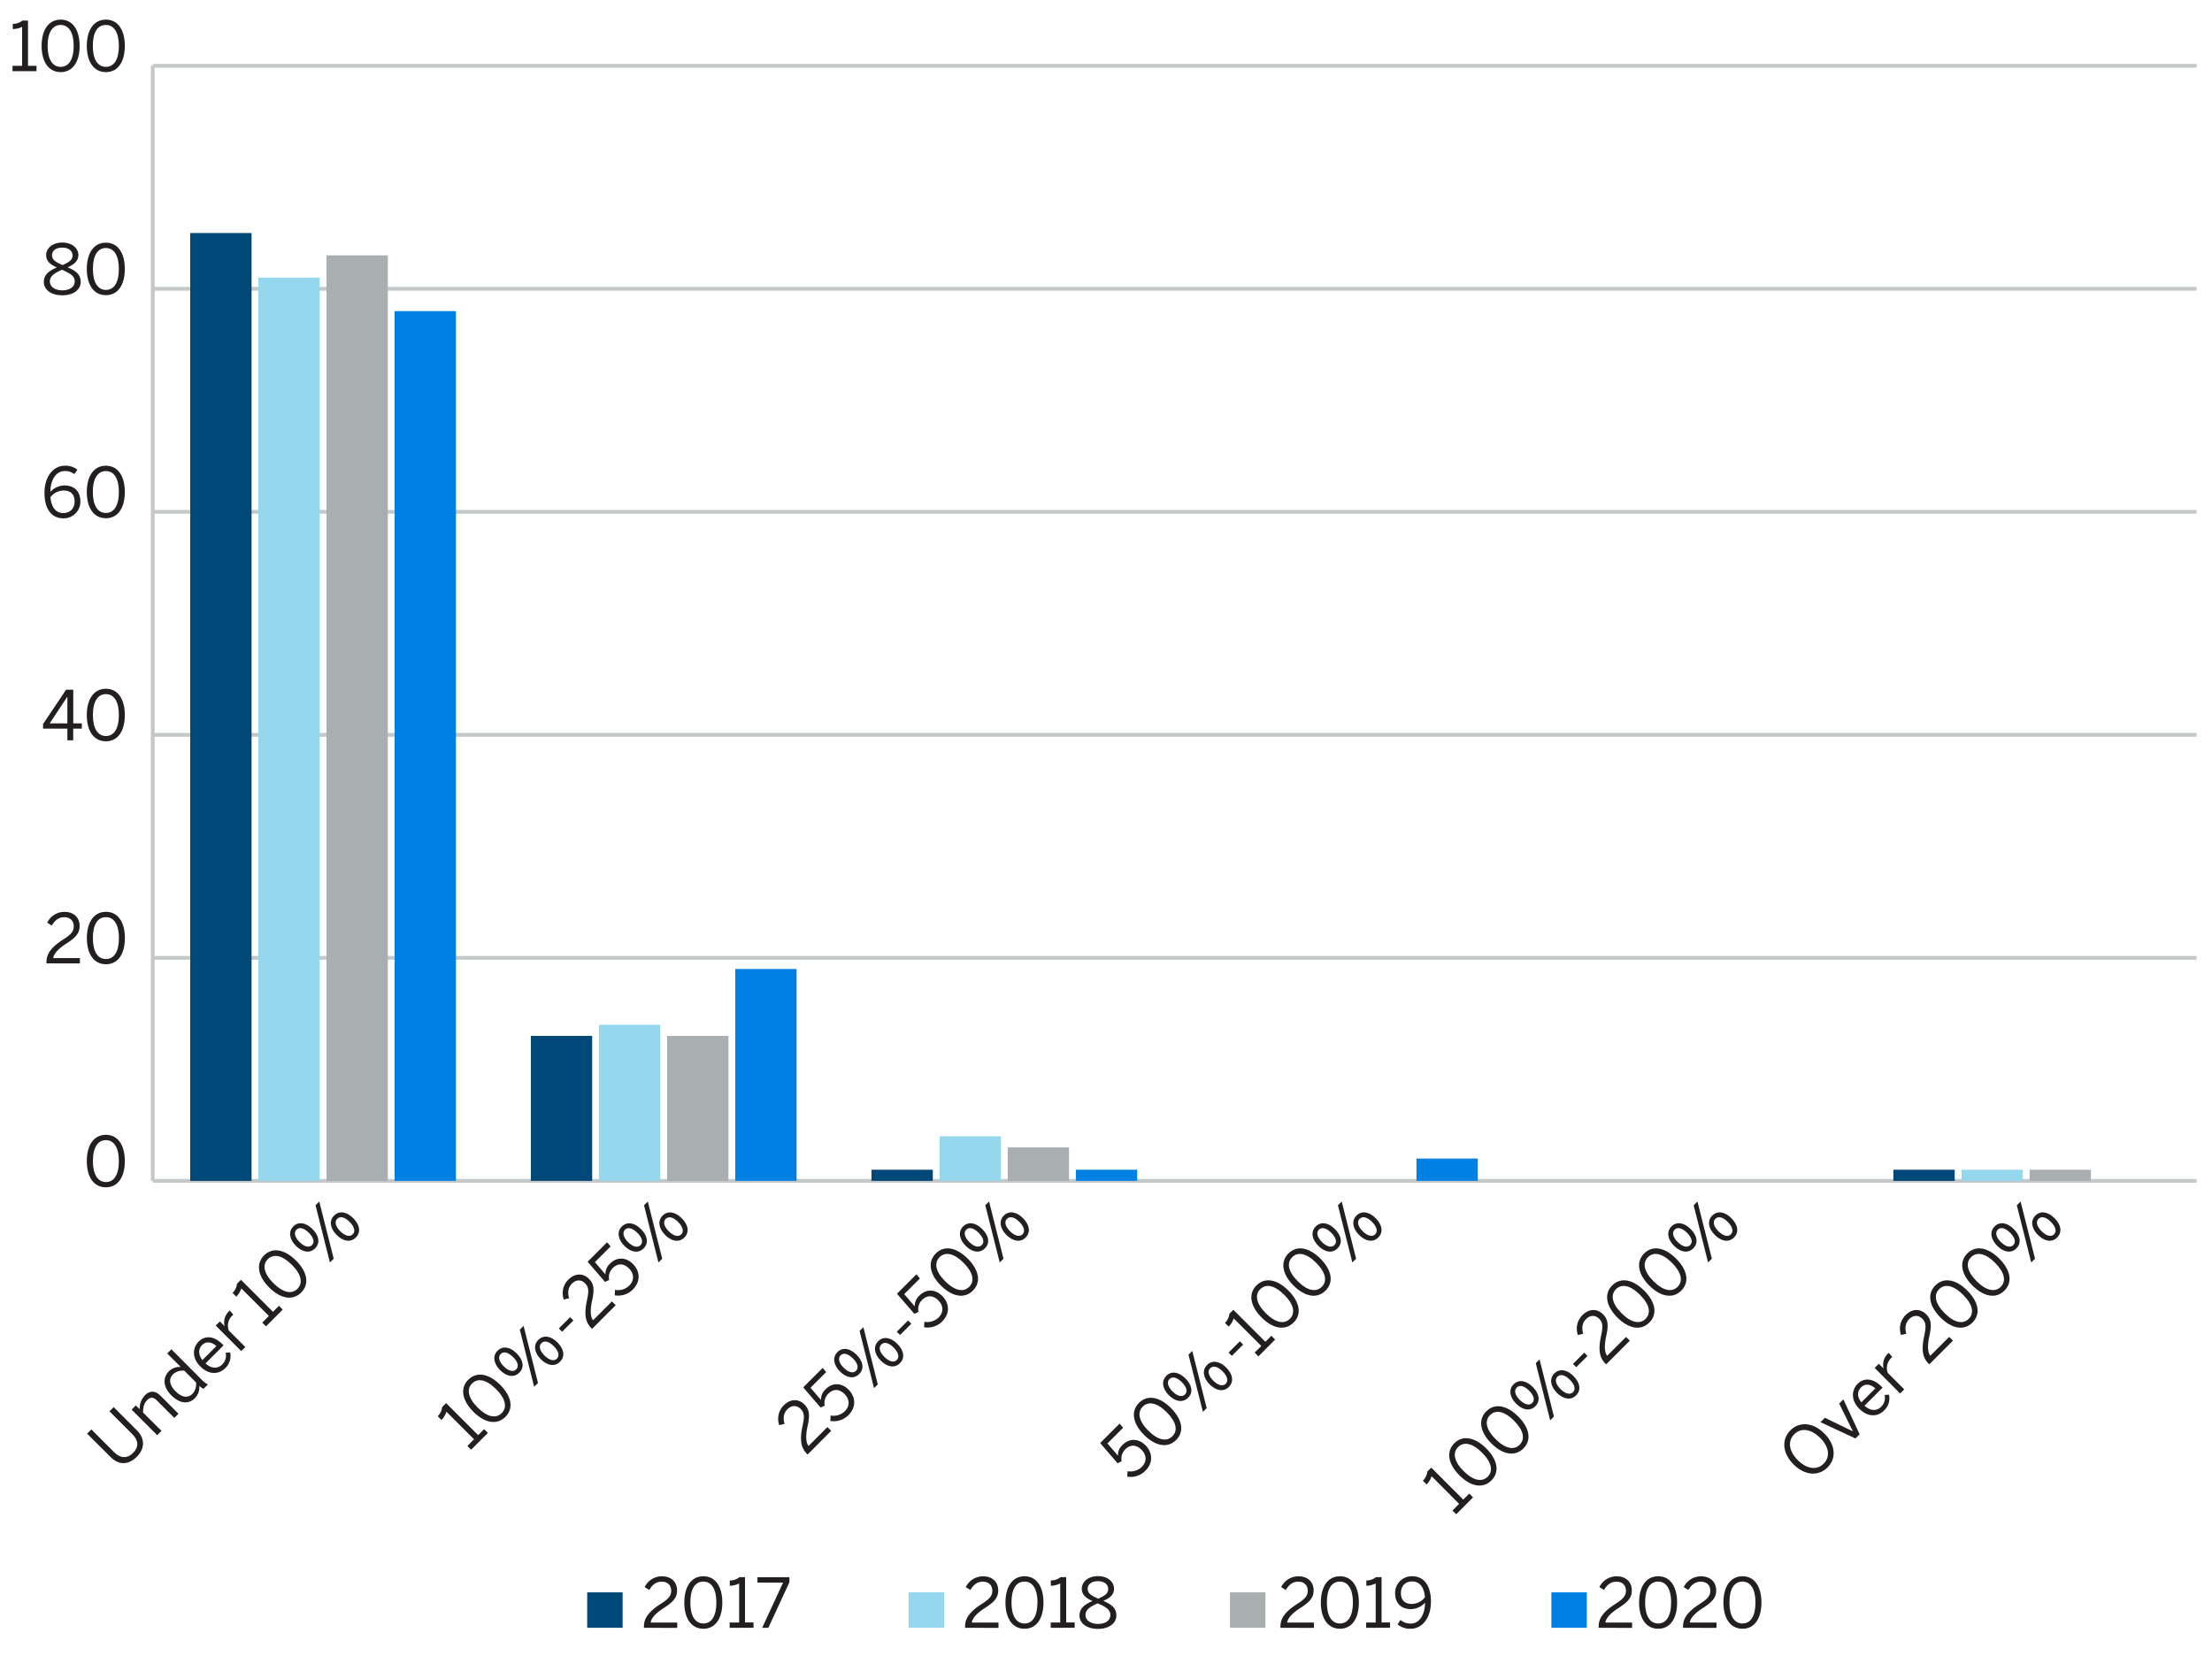 <svg id="Graph" xmlns="http://www.w3.org/2000/svg" viewBox="0 0 1000 749"><defs><style>.cls-1{fill:#231f20;}.cls-2{fill:#004877;}.cls-3{fill:#95d7ec;}.cls-4{fill:#a9aeb0;}.cls-5{fill:#0080e2;}.cls-6{fill:none;stroke:#c5c8c8;stroke-miterlimit:10;stroke-width:1.72px;}</style></defs><path class="cls-1" d="M213,655.52l-1.7-1.71,3-3-12.46-12.46a10.28,10.28,0,0,1-2.25,3.73l-1.71-1.7a6.66,6.66,0,0,0,2-4.13l1.8-1.8,14.47,14.48,2.71-2.71,1.7,1.7Z"/><path class="cls-1" d="M214,638.36c-5.05-5.05-6.17-10.62-2.3-14.49s9.4-2.71,14.45,2.34,6.23,10.56,2.34,14.45S219.05,643.41,214,638.36Zm10.25-10.25c-4.39-4.39-8.31-5.07-10.84-2.54s-1.88,6.47,2.51,10.87,8.33,5.09,10.89,2.54S228.64,632.5,224.25,628.11Z"/><path class="cls-1" d="M226.1,619.56c-3-3-3.49-6.47-1.18-8.78s5.67-1.82,8.66,1.18,3.59,6.33,1.2,8.72S229,622.47,226.1,619.56Zm5.86-5.9c-2.14-2.14-4.26-2.78-5.62-1.42s-.63,3.56,1.38,5.57,4.24,2.8,5.64,1.4S234,615.67,232,613.66Zm9.51,13.4L235,601.22l1.7-1.7,6.52,25.84Zm3.06-12.41c-3-3-3.5-6.48-1.18-8.79S249,604,252,607s3.56,6.36,1.18,8.74S247.42,617.53,244.53,614.65Zm5.84-5.93c-2.14-2.14-4.24-2.75-5.62-1.38s-.63,3.57,1.38,5.58,4.26,2.82,5.66,1.42S252.38,610.73,250.37,608.72Z"/><path class="cls-1" d="M254.13,602.17l-1.49-1.49,5.09-5.09,1.49,1.49Z"/><path class="cls-1" d="M267.66,600.88l-.35-.35c-2.34-2.34-3.48-5.57-1.95-12.57.88-4,.87-5.94-.85-7.67s-4-1.79-5.95.13c-1.66,1.66-2.07,3.91-1.29,6.62l-2.4.57a8.6,8.6,0,0,1,2.08-9c3-3,6.66-3,9.31-.35,2.12,2.12,2.6,4.52,1.46,9.6-1,4.61-.81,7.58.4,9.13l8.52-8.52,1.71,1.7Z"/><path class="cls-1" d="M277.93,585.71l.11-2.47a7.25,7.25,0,0,0,6.4-1.9c2.65-2.64,2-5.7-.08-7.78-2.47-2.47-5.21-2.32-7.28-.24a5.78,5.78,0,0,0-1.69,5.44l-1.86.9-7.87-9.14,8.79-8.79,1.58,1.88-7.09,7.09,4.77,5.55a6.2,6.2,0,0,1,2.12-4.92c3-3,7.13-3,10.34.24s3.54,7.87,0,11.41A9.26,9.26,0,0,1,277.93,585.71Z"/><path class="cls-1" d="M282.3,563.38c-3-3-3.5-6.48-1.18-8.79s5.66-1.82,8.65,1.18,3.59,6.34,1.21,8.72S285.21,566.28,282.3,563.38Zm5.86-5.91c-2.15-2.14-4.27-2.77-5.62-1.42s-.64,3.57,1.38,5.58,4.24,2.79,5.64,1.4S290.17,559.48,288.16,557.47Zm9.51,13.4L291.15,545l1.71-1.7,6.51,25.84Zm3.06-12.41c-3-3-3.5-6.47-1.18-8.79s5.66-1.81,8.65,1.18,3.57,6.36,1.18,8.74S303.61,561.34,300.73,558.46Zm5.83-5.93c-2.14-2.14-4.24-2.75-5.62-1.37s-.63,3.56,1.38,5.57,4.26,2.82,5.66,1.42S308.57,554.54,306.56,552.53Z"/><path class="cls-1" d="M50,658.84,39.38,648.26l1.92-1.92,10.32,10.32c2.6,2.6,5.66,3.17,8.53.3s2.31-5.81-.31-8.44L49.48,638.16l1.9-1.9L61.92,646.8c3.36,3.36,3.93,7.91-.07,11.91C57.7,662.86,53.3,662.19,50,658.84Z"/><path class="cls-1" d="M71.05,648.94,59.51,637.4l1.9-1.9,1.73,1.72a8.77,8.77,0,0,1,2.36-6.29c2.21-2.21,4.68-2.14,6.86,0l8.33,8.33-1.88,1.88-7.91-7.91c-1.53-1.53-2.91-1.6-4.37-.13s-1.82,3.25-1.88,5.59L73,647Z"/><path class="cls-1" d="M77.52,631c-4-4-3.93-8.13-1.11-11a6.86,6.86,0,0,1,5.29-1.88L75.6,612l1.88-1.88L90.81,623.5A10.47,10.47,0,0,0,94,626l-2,2a7.8,7.8,0,0,1-1.91-1.38,7,7,0,0,1-2,5.62C85.5,634.84,81.54,635,77.52,631Zm11.1-5.9-5.28-5.29a6.27,6.27,0,0,0-5.08,1.58c-2,2-1.88,4.72,1.16,7.76s5.77,2.93,7.63,1.07A6.4,6.4,0,0,0,88.62,625.07Z"/><path class="cls-1" d="M90.57,617.88c-4.2-4.19-3.21-8.81-.79-11.23,2.73-2.73,6.74-2.89,10.91,1.29l.39.39-8.15,8.15c2.67,2.54,5.57,2.43,7.48.53a5.52,5.52,0,0,0,1.59-5.36l2.06-.13a7.59,7.59,0,0,1-2.26,7.15C99.07,621.4,94.59,621.91,90.57,617.88Zm7.26-9.22c-2.21-1.9-4.59-2.32-6.5-.42-1.55,1.55-1.94,4.09.18,6.74Z"/><path class="cls-1" d="M109.06,610.93,97.52,599.39l1.88-1.88,2.14,2.14,0,0a7,7,0,0,1,2.08-6.84l.24-.24,1.62,1.88a7,7,0,0,0-.57.52,6.25,6.25,0,0,0-1.46,6.67l7.45,7.45Z"/><path class="cls-1" d="M120.25,599.75l-1.7-1.71,3-3-12.46-12.46a10.23,10.23,0,0,1-2.25,3.74l-1.71-1.7a6.68,6.68,0,0,0,2-4.13l1.8-1.8,14.47,14.47,2.71-2.71,1.7,1.71Z"/><path class="cls-1" d="M121.67,582.15c-5-5-6.16-10.62-2.29-14.49s9.4-2.71,14.45,2.33,6.23,10.56,2.34,14.45S126.72,587.2,121.67,582.15Zm10.26-10.25c-4.4-4.4-8.31-5.08-10.85-2.54s-1.88,6.47,2.52,10.86,8.33,5.1,10.88,2.54S136.32,576.29,131.93,571.9Z"/><path class="cls-1" d="M133.78,563.35c-3-3-3.49-6.47-1.18-8.79s5.67-1.81,8.66,1.19,3.59,6.33,1.2,8.72S136.69,566.26,133.78,563.35Zm5.86-5.9c-2.14-2.14-4.26-2.78-5.62-1.42s-.63,3.56,1.38,5.57,4.24,2.8,5.64,1.4S141.65,559.46,139.64,557.45Zm9.51,13.4L142.64,545l1.7-1.7,6.52,25.84Zm3.06-12.42c-3-3-3.5-6.47-1.18-8.78s5.66-1.82,8.66,1.18,3.56,6.36,1.18,8.74S155.1,561.32,152.21,558.43Zm5.84-5.92c-2.14-2.14-4.24-2.76-5.62-1.38s-.63,3.57,1.38,5.58,4.26,2.82,5.66,1.42S160.06,554.52,158.05,552.51Z"/><path class="cls-1" d="M365.12,657.69l-.35-.35c-2.34-2.34-3.48-5.58-1.95-12.57.88-4,.88-5.95-.85-7.67s-4-1.8-6,.13c-1.66,1.66-2.07,3.91-1.29,6.62l-2.4.57a8.63,8.63,0,0,1,2.07-9c3-3,6.67-3,9.32-.35,2.12,2.12,2.6,4.53,1.46,9.6-1,4.61-.81,7.59.4,9.14l8.52-8.53,1.71,1.71Z"/><path class="cls-1" d="M375.39,642.52l.11-2.47a7.31,7.31,0,0,0,6.4-1.9c2.65-2.65,2-5.71-.08-7.79-2.48-2.47-5.21-2.31-7.28-.24a5.81,5.81,0,0,0-1.69,5.45l-1.86.89-7.87-9.13,8.79-8.79,1.58,1.88-7.09,7.08,4.77,5.55a6.21,6.21,0,0,1,2.12-4.92c3-3,7.13-3,10.34.25s3.54,7.86,0,11.41A9.31,9.31,0,0,1,375.39,642.52Z"/><path class="cls-1" d="M379.76,620.18c-3-3-3.5-6.47-1.18-8.79s5.66-1.81,8.65,1.18,3.59,6.34,1.21,8.72S382.67,623.09,379.76,620.18Zm5.86-5.9c-2.15-2.14-4.27-2.78-5.62-1.42s-.64,3.56,1.38,5.57,4.24,2.8,5.63,1.4S387.63,616.29,385.62,614.28Zm9.51,13.4-6.52-25.84,1.71-1.71L396.83,626Zm3.06-12.42c-3-3-3.5-6.47-1.19-8.79s5.67-1.81,8.66,1.18,3.57,6.37,1.18,8.75S401.07,618.15,398.19,615.26Zm5.83-5.92c-2.14-2.15-4.24-2.76-5.62-1.38s-.63,3.56,1.38,5.57,4.26,2.82,5.66,1.43S406,611.35,404,609.34Z"/><path class="cls-1" d="M406.9,603.66l-1.48-1.49,5.09-5.09,1.49,1.48Z"/><path class="cls-1" d="M417.77,600.14l.11-2.47a7.31,7.31,0,0,0,6.4-1.9c2.65-2.65,2-5.71-.09-7.78-2.47-2.48-5.2-2.32-7.27-.24a5.78,5.78,0,0,0-1.69,5.44l-1.86.89L405.5,585l8.79-8.79,1.58,1.88-7.09,7.08,4.77,5.55a6.21,6.21,0,0,1,2.12-4.92c3-3,7.12-3,10.34.25s3.54,7.87,0,11.41A9.31,9.31,0,0,1,417.77,600.14Z"/><path class="cls-1" d="M425.35,581.28c-5.05-5-6.16-10.63-2.29-14.5s9.4-2.71,14.44,2.34,6.23,10.56,2.34,14.45S430.4,586.33,425.35,581.28ZM435.6,571c-4.39-4.39-8.3-5.07-10.84-2.53s-1.88,6.47,2.51,10.86,8.33,5.1,10.89,2.54S440,575.42,435.6,571Z"/><path class="cls-1" d="M436.58,563.35c-3-3-3.49-6.47-1.18-8.78s5.66-1.82,8.66,1.18,3.59,6.34,1.2,8.72S439.49,566.26,436.58,563.35Zm5.86-5.9c-2.14-2.14-4.26-2.78-5.62-1.42s-.63,3.56,1.38,5.57,4.24,2.8,5.64,1.4S444.45,559.46,442.44,557.45Zm9.51,13.4L445.44,545l1.7-1.7,6.52,25.84ZM455,558.44c-3-3-3.5-6.48-1.18-8.79s5.66-1.82,8.66,1.18,3.56,6.36,1.18,8.74S457.9,561.32,455,558.44Zm5.84-5.93c-2.14-2.14-4.24-2.75-5.62-1.38s-.63,3.57,1.38,5.58,4.26,2.82,5.66,1.42S462.86,554.52,460.85,552.51Z"/><path class="cls-1" d="M509.63,667.7l.11-2.47a7.29,7.29,0,0,0,6.4-1.91c2.65-2.64,2-5.7-.09-7.78-2.47-2.47-5.2-2.32-7.28-.24a5.82,5.82,0,0,0-1.68,5.44l-1.86.9-7.87-9.14,8.79-8.78,1.58,1.87-7.09,7.09,4.77,5.55a6.21,6.21,0,0,1,2.12-4.92c3-3,7.13-3,10.34.24s3.54,7.87,0,11.41A9.3,9.3,0,0,1,509.63,667.7Z"/><path class="cls-1" d="M517.21,648.83c-5.05-5.05-6.16-10.62-2.29-14.49s9.4-2.71,14.44,2.34,6.23,10.56,2.34,14.45S522.26,653.88,517.21,648.83Zm10.25-10.25c-4.39-4.39-8.3-5.07-10.84-2.54s-1.88,6.48,2.51,10.87,8.33,5.09,10.89,2.53S531.86,643,527.46,638.58Z"/><path class="cls-1" d="M528.44,630.91c-3-3-3.49-6.47-1.18-8.79s5.66-1.81,8.66,1.18,3.58,6.34,1.2,8.72S531.35,633.82,528.44,630.91Zm5.86-5.9c-2.14-2.15-4.26-2.78-5.62-1.43s-.63,3.57,1.38,5.58,4.24,2.8,5.64,1.4S536.31,627,534.3,625Zm9.51,13.4-6.51-25.84,1.7-1.71,6.52,25.84ZM546.87,626c-3-3-3.5-6.47-1.18-8.79s5.66-1.81,8.66,1.18,3.56,6.36,1.18,8.75S549.76,628.88,546.87,626Zm5.84-5.92c-2.15-2.15-4.24-2.76-5.62-1.38s-.63,3.56,1.38,5.57,4.26,2.82,5.66,1.42S554.72,622.08,552.71,620.07Z"/><path class="cls-1" d="M556.9,613.08l-1.49-1.49,5.1-5.09L562,608Z"/><path class="cls-1" d="M568.9,613.32l-1.7-1.71,3-3-12.47-12.47a10.23,10.23,0,0,1-2.25,3.74l-1.7-1.7a6.66,6.66,0,0,0,2-4.13l1.79-1.8,14.48,14.48,2.71-2.72,1.7,1.71Z"/><path class="cls-1" d="M570.32,595.72c-5.05-5.05-6.16-10.62-2.29-14.49s9.4-2.71,14.44,2.34,6.24,10.56,2.34,14.45S575.37,600.77,570.32,595.72Zm10.25-10.25c-4.39-4.39-8.3-5.07-10.84-2.54s-1.88,6.48,2.51,10.87,8.33,5.09,10.89,2.53S585,589.86,580.57,585.47Z"/><path class="cls-1" d="M584.77,581.28c-5-5-6.17-10.63-2.3-14.5s9.4-2.71,14.45,2.34,6.23,10.56,2.34,14.45S589.82,586.33,584.77,581.28ZM595,571c-4.39-4.39-8.31-5.07-10.84-2.53s-1.88,6.47,2.51,10.86,8.33,5.09,10.89,2.54S599.41,575.42,595,571Z"/><path class="cls-1" d="M596,563.35c-3-3-3.5-6.47-1.18-8.78s5.66-1.82,8.66,1.18,3.58,6.33,1.2,8.72S598.91,566.26,596,563.35Zm5.86-5.9c-2.14-2.14-4.26-2.78-5.62-1.42s-.63,3.56,1.38,5.57,4.24,2.8,5.64,1.4S603.87,559.46,601.86,557.45Zm9.51,13.4L604.85,545l1.71-1.7,6.51,25.83Zm3.06-12.42c-3-3-3.5-6.47-1.18-8.78s5.66-1.82,8.66,1.18,3.56,6.36,1.18,8.74S617.32,561.32,614.43,558.43Zm5.84-5.92c-2.15-2.14-4.24-2.75-5.62-1.38s-.64,3.57,1.38,5.58,4.26,2.82,5.66,1.42S622.28,554.52,620.27,552.51Z"/><path class="cls-1" d="M658.34,684.7l-1.71-1.7,3-3L647.21,667.5a10.28,10.28,0,0,1-2.25,3.73l-1.71-1.7a6.67,6.67,0,0,0,2-4.13l1.79-1.8,14.47,14.48,2.71-2.71,1.71,1.7Z"/><path class="cls-1" d="M659.76,667.1c-5-5.05-6.17-10.62-2.3-14.49s9.4-2.71,14.45,2.34,6.23,10.56,2.34,14.45S664.81,672.15,659.76,667.1ZM670,656.85c-4.4-4.39-8.31-5.07-10.84-2.53s-1.88,6.47,2.51,10.86,8.33,5.09,10.89,2.54S674.4,661.25,670,656.85Z"/><path class="cls-1" d="M674.2,652.66c-5.05-5-6.16-10.63-2.29-14.5s9.4-2.71,14.45,2.34,6.23,10.56,2.34,14.45S679.25,657.71,674.2,652.66Zm10.26-10.26c-4.4-4.39-8.31-5.07-10.85-2.53s-1.88,6.47,2.52,10.86,8.33,5.1,10.88,2.54S688.85,646.8,684.46,642.4Z"/><path class="cls-1" d="M685.44,634.73c-3-3-3.5-6.47-1.18-8.78s5.66-1.82,8.65,1.18,3.59,6.34,1.21,8.72S688.34,637.64,685.44,634.73Zm5.85-5.9c-2.14-2.14-4.26-2.77-5.61-1.42S685,631,687.05,633s4.24,2.79,5.64,1.39S693.31,630.84,691.29,628.83Zm9.51,13.4-6.51-25.84,1.71-1.7,6.51,25.84Zm3.07-12.41c-3-3-3.5-6.47-1.19-8.79s5.67-1.82,8.66,1.18,3.56,6.36,1.18,8.74S706.75,632.7,703.87,629.82Zm5.83-5.93c-2.14-2.14-4.24-2.75-5.62-1.38s-.63,3.57,1.38,5.58,4.26,2.82,5.66,1.42S711.71,625.9,709.7,623.89Z"/><path class="cls-1" d="M712.58,618.21l-1.48-1.48,5.09-5.1,1.49,1.49Z"/><path class="cls-1" d="M726.11,616.92l-.35-.35c-2.34-2.34-3.47-5.57-1.94-12.57.87-4,.87-5.94-.86-7.67s-4-1.79-5.94.13c-1.66,1.66-2.08,3.92-1.29,6.63l-2.4.57a8.6,8.6,0,0,1,2.07-9c3-3,6.67-3,9.31-.35,2.12,2.12,2.61,4.53,1.47,9.6-1,4.61-.81,7.58.39,9.13l8.53-8.52,1.7,1.7Z"/><path class="cls-1" d="M731.14,595.72c-5-5.05-6.17-10.62-2.3-14.49s9.4-2.71,14.45,2.34,6.23,10.56,2.34,14.45S736.19,600.77,731.14,595.72Zm10.25-10.25c-4.39-4.39-8.31-5.07-10.84-2.54s-1.88,6.47,2.51,10.87,8.33,5.09,10.89,2.53S745.79,589.86,741.39,585.47Z"/><path class="cls-1" d="M745.58,581.27c-5-5-6.16-10.62-2.29-14.49s9.4-2.71,14.45,2.34,6.23,10.56,2.34,14.45S750.63,586.32,745.58,581.27ZM755.84,571c-4.4-4.39-8.31-5.07-10.84-2.53s-1.88,6.47,2.51,10.86,8.33,5.09,10.89,2.54S760.23,575.42,755.84,571Z"/><path class="cls-1" d="M756.82,563.35c-3-3-3.5-6.47-1.18-8.79s5.66-1.81,8.66,1.19,3.58,6.33,1.2,8.72S759.73,566.26,756.82,563.35Zm5.86-5.9c-2.14-2.14-4.26-2.78-5.62-1.42s-.63,3.56,1.38,5.57,4.24,2.8,5.64,1.4S764.69,559.46,762.68,557.45Zm9.51,13.4L765.67,545l1.71-1.7,6.51,25.83Zm3.06-12.42c-3-3-3.5-6.47-1.18-8.78s5.66-1.82,8.65,1.18,3.57,6.36,1.18,8.74S778.13,561.32,775.25,558.43Zm5.83-5.92c-2.14-2.14-4.24-2.76-5.61-1.38s-.64,3.57,1.37,5.58,4.27,2.82,5.66,1.42S783.09,554.52,781.08,552.51Z"/><path class="cls-1" d="M810.81,662.14c-5.2-5.2-5.4-11.39-1.4-15.39s10.14-3.76,15.34,1.45,5.45,11.34,1.45,15.34S816,667.34,810.81,662.14Zm12-12c-4.22-4.22-8.74-4.55-11.67-1.62s-2.63,7.48,1.59,11.7,8.75,4.59,11.72,1.61S827.05,654.34,822.83,650.12Z"/><path class="cls-1" d="M838.79,650.43,823,643.08l2-2,12.59,6.12.05,0-6.17-12.55,1.88-1.88,7.37,15.81Z"/><path class="cls-1" d="M840.55,637c-4.19-4.2-3.21-8.81-.78-11.24,2.73-2.73,6.73-2.88,10.9,1.29l.4.4-8.15,8.15c2.66,2.54,5.57,2.43,7.47.53a5.53,5.53,0,0,0,1.6-5.36l2-.13a7.59,7.59,0,0,1-2.25,7.15C849.06,640.55,844.58,641.05,840.55,637Zm7.26-9.23c-2.21-1.9-4.59-2.31-6.49-.41-1.55,1.55-2,4.09.18,6.73Z"/><path class="cls-1" d="M859,630.08,847.5,618.54l1.88-1.88,2.15,2.14,0,0a7,7,0,0,1,2.08-6.85l.24-.24,1.61,1.88a7,7,0,0,0-.56.53,6.24,6.24,0,0,0-1.47,6.67l7.45,7.45Z"/><path class="cls-1" d="M872.2,616.92l-.35-.35c-2.34-2.34-3.47-5.57-1.94-12.57.87-4,.87-5.94-.85-7.67s-4-1.79-5.95.13c-1.66,1.66-2.08,3.92-1.29,6.62l-2.4.57a8.59,8.59,0,0,1,2.07-9c3-3,6.67-3,9.31-.35,2.12,2.12,2.61,4.52,1.47,9.6-1,4.61-.81,7.58.39,9.13l8.53-8.52,1.7,1.7Z"/><path class="cls-1" d="M877.23,595.72c-5.05-5.05-6.17-10.62-2.3-14.49s9.4-2.71,14.45,2.34,6.23,10.56,2.34,14.45S882.28,600.77,877.23,595.72Zm10.25-10.25c-4.39-4.39-8.31-5.07-10.84-2.54s-1.88,6.47,2.51,10.87,8.33,5.09,10.89,2.53S891.87,589.86,887.48,585.47Z"/><path class="cls-1" d="M891.68,581.27c-5-5-6.17-10.62-2.3-14.49s9.4-2.71,14.45,2.34,6.23,10.56,2.34,14.45S896.73,586.32,891.68,581.27ZM901.93,571c-4.4-4.39-8.31-5.07-10.85-2.53s-1.87,6.47,2.52,10.86,8.33,5.09,10.89,2.54S906.32,575.42,901.93,571Z"/><path class="cls-1" d="M902.91,563.35c-3-3-3.5-6.47-1.18-8.79s5.66-1.81,8.65,1.18,3.59,6.34,1.21,8.73S905.82,566.26,902.91,563.35Zm5.86-5.9c-2.14-2.14-4.27-2.78-5.62-1.42s-.63,3.56,1.38,5.57,4.24,2.8,5.64,1.4S910.78,559.46,908.77,557.45Zm9.51,13.4L911.76,545l1.71-1.7L920,569.14Zm3.06-12.42c-3-3-3.5-6.47-1.18-8.78s5.66-1.82,8.65,1.18,3.57,6.36,1.18,8.74S924.22,561.32,921.34,558.43Zm5.83-5.92c-2.14-2.14-4.24-2.76-5.61-1.38s-.64,3.57,1.37,5.58,4.27,2.82,5.66,1.42S929.18,554.52,927.17,552.51Z"/><rect class="cls-2" x="265.46" y="720.02" width="16.02" height="16.02"/><rect class="cls-3" x="410.76" y="720.02" width="16.02" height="16.02"/><rect class="cls-4" x="556.05" y="720.02" width="16.02" height="16.02"/><rect class="cls-5" x="701.34" y="720.02" width="16.02" height="16.02"/><path class="cls-1" d="M39.24,525c0-7.14,3.15-11.87,8.62-11.87s8.57,4.73,8.57,11.87-3.06,11.87-8.57,11.87S39.24,532.17,39.24,525Zm14.5,0c0-6.22-2.29-9.46-5.88-9.46S42,518.81,42,525s2.29,9.49,5.9,9.49S53.74,531.24,53.74,525Z"/><path class="cls-1" d="M21,435.61v-.49c0-3.31,1.49-6.4,7.52-10.27,3.43-2.19,4.82-3.58,4.82-6s-1.58-4.11-4.3-4.11c-2.35,0-4.23,1.3-5.59,3.77l-2.11-1.29a8.62,8.62,0,0,1,7.83-4.89c4.23,0,6.83,2.6,6.83,6.34,0,3-1.36,5-5.75,7.82-4,2.54-5.94,4.79-6.19,6.74H36.12v2.41Z"/><path class="cls-1" d="M39.27,424.17c0-7.14,3.15-11.87,8.63-11.87s8.56,4.73,8.56,11.87S53.4,436,47.9,436,39.27,431.31,39.27,424.17Zm14.5,0c0-6.21-2.29-9.46-5.87-9.46-3.74,0-5.91,3.25-5.91,9.46s2.29,9.49,5.91,9.49S53.77,430.39,53.77,424.17Z"/><path class="cls-1" d="M30.46,334.75v-5.28h-11V327.4l10.41-15.52h3.25v15.21H37v2.38H33.09v5.28Zm-8-7.66h8v-12H30.4Z"/><path class="cls-1" d="M39.24,323.32c0-7.15,3.15-11.88,8.62-11.88s8.57,4.73,8.57,11.88-3.06,11.87-8.57,11.87S39.24,330.46,39.24,323.32Zm14.5,0c0-6.22-2.29-9.46-5.88-9.46S42,317.1,42,323.32s2.29,9.49,5.9,9.49S53.74,329.53,53.74,323.32Z"/><path class="cls-1" d="M20.11,222.86c0-7.36,3.95-12.28,9.27-12.28a8.74,8.74,0,0,1,5.6,1.8l-1.36,2A6.54,6.54,0,0,0,29.29,213c-4,0-6.46,4-6.53,9.42a8.77,8.77,0,0,1,6.37-2.9c4.67,0,7.21,2.87,7.21,7.17a7.52,7.52,0,0,1-7.89,7.67C23.72,234.33,20.11,230.65,20.11,222.86Zm13.6,3.86c0-2.84-1.42-4.91-5-4.91a7.57,7.57,0,0,0-5.9,3c.43,5,2.78,7.17,5.78,7.17S33.71,230.06,33.71,226.72Z"/><path class="cls-1" d="M39.24,222.46c0-7.14,3.15-11.88,8.62-11.88s8.57,4.74,8.57,11.88-3.06,11.87-8.57,11.87S39.24,229.6,39.24,222.46Zm14.5,0c0-6.22-2.29-9.46-5.88-9.46s-5.9,3.24-5.9,9.46,2.29,9.49,5.9,9.49S53.74,228.67,53.74,222.46Z"/><path class="cls-1" d="M19.8,127.44c0-3.15,2.28-5,5.87-6.49-3-1.39-4.82-2.84-4.82-5.66s2.66-5.62,7.32-5.62,7.27,2.81,7.27,5.62c0,2.66-1.76,4.18-4.85,5.57,3.71,1.61,5.9,3.21,5.9,6.58s-3.06,6.09-8.32,6.09S19.8,130.88,19.8,127.44Zm14-.15c0-2.41-2-3.74-5.81-5.32-3.71,1.67-5.47,3-5.47,5.32s2.32,4,5.65,4S33.8,129.73,33.8,127.29Zm-1-11.84c0-1.73-1.42-3.49-4.64-3.49s-4.66,1.66-4.66,3.4c0,2.1,1.51,3.09,4.79,4.51C31.48,118.45,32.81,117.46,32.81,115.45Z"/><path class="cls-1" d="M39.24,121.6c0-7.14,3.15-11.87,8.62-11.87s8.57,4.73,8.57,11.87-3.06,11.87-8.57,11.87S39.24,128.74,39.24,121.6Zm14.5,0c0-6.21-2.29-9.46-5.88-9.46S42,115.39,42,121.6s2.29,9.49,5.9,9.49S53.74,127.81,53.74,121.6Z"/><path class="cls-1" d="M5.67,32.18V29.77H10V12.15a10.28,10.28,0,0,1-4.23,1V10.79a6.69,6.69,0,0,0,4.35-1.48h2.54V29.77h3.83v2.41Z"/><path class="cls-1" d="M18.81,20.74c0-7.14,3.15-11.87,8.62-11.87S36,13.6,36,20.74s-3.06,11.87-8.57,11.87S18.81,27.88,18.81,20.74Zm14.5,0c0-6.21-2.29-9.46-5.88-9.46s-5.9,3.25-5.9,9.46,2.29,9.49,5.9,9.49S33.31,27,33.31,20.74Z"/><path class="cls-1" d="M39.24,20.74c0-7.14,3.15-11.87,8.63-11.87s8.56,4.73,8.56,11.87-3.06,11.87-8.56,11.87S39.24,27.88,39.24,20.74Zm14.5,0c0-6.21-2.29-9.46-5.87-9.46-3.75,0-5.91,3.25-5.91,9.46s2.29,9.49,5.91,9.49S53.74,27,53.74,20.74Z"/><line class="cls-6" x1="69.06" y1="533.96" x2="69.06" y2="29.74"/><line class="cls-6" x1="69.06" y1="533.96" x2="993" y2="533.96"/><line class="cls-6" x1="69.06" y1="433.11" x2="993" y2="433.11"/><line class="cls-6" x1="69.06" y1="332.27" x2="993" y2="332.27"/><line class="cls-6" x1="69.06" y1="231.43" x2="993" y2="231.43"/><line class="cls-6" x1="69.06" y1="130.58" x2="993" y2="130.58"/><line class="cls-6" x1="69.06" y1="29.74" x2="993" y2="29.74"/><rect class="cls-5" x="178.4" y="140.67" width="27.72" height="393.29"/><rect class="cls-5" x="332.39" y="438.15" width="27.72" height="95.81"/><rect class="cls-5" x="486.38" y="528.92" width="27.72" height="5.04"/><rect class="cls-5" x="640.36" y="523.87" width="27.72" height="10.09"/><rect class="cls-4" x="147.6" y="115.46" width="27.72" height="418.5"/><rect class="cls-4" x="301.59" y="468.41" width="27.72" height="65.55"/><rect class="cls-4" x="455.57" y="518.83" width="27.72" height="15.12"/><rect class="cls-4" x="917.54" y="528.92" width="27.72" height="5.04"/><rect class="cls-3" x="116.8" y="125.54" width="27.72" height="408.42"/><rect class="cls-3" x="270.79" y="463.36" width="27.72" height="70.59"/><rect class="cls-3" x="424.78" y="513.79" width="27.72" height="20.17"/><rect class="cls-3" x="886.75" y="528.92" width="27.72" height="5.04"/><rect class="cls-2" x="86" y="105.37" width="27.72" height="428.59"/><rect class="cls-2" x="239.99" y="468.41" width="27.72" height="65.55"/><rect class="cls-2" x="393.98" y="528.92" width="27.72" height="5.04"/><rect class="cls-2" x="855.95" y="528.92" width="27.72" height="5.04"/><path class="cls-1" d="M291.1,736.05v-.5c0-3.3,1.48-6.39,7.51-10.26,3.43-2.19,4.82-3.58,4.82-6s-1.57-4.11-4.29-4.11c-2.35,0-4.24,1.3-5.6,3.77l-2.1-1.3a8.6,8.6,0,0,1,7.82-4.88c4.23,0,6.83,2.6,6.83,6.34,0,3-1.36,5-5.75,7.82-4,2.53-5.93,4.79-6.18,6.74h12v2.41Z"/><path class="cls-1" d="M309.36,724.61c0-7.14,3.16-11.87,8.63-11.87s8.56,4.73,8.56,11.87-3.06,11.87-8.56,11.87S309.36,731.75,309.36,724.61Zm14.5,0c0-6.21-2.28-9.46-5.87-9.46-3.74,0-5.9,3.25-5.9,9.46s2.28,9.49,5.9,9.49S323.86,730.82,323.86,724.61Z"/><path class="cls-1" d="M329.86,736.05v-2.41h4.29V716a10.39,10.39,0,0,1-4.23,1.05v-2.41a6.72,6.72,0,0,0,4.36-1.49h2.53v20.47h3.84v2.41Z"/><path class="cls-1" d="M344.57,736.05,354,715.61H342.44v-2.44h14.43v2.29l-9.52,20.59Z"/><path class="cls-1" d="M436.28,736.05v-.5c0-3.3,1.48-6.39,7.51-10.26,3.43-2.19,4.82-3.58,4.82-6s-1.57-4.11-4.29-4.11c-2.35,0-4.24,1.3-5.6,3.77l-2.1-1.3a8.6,8.6,0,0,1,7.82-4.88c4.24,0,6.83,2.6,6.83,6.34,0,3-1.36,5-5.75,7.82-4,2.53-5.93,4.79-6.18,6.74H451.4v2.41Z"/><path class="cls-1" d="M454.55,724.61c0-7.14,3.15-11.87,8.62-11.87s8.56,4.73,8.56,11.87-3.06,11.87-8.56,11.87S454.55,731.75,454.55,724.61Zm14.49,0c0-6.21-2.28-9.46-5.87-9.46-3.74,0-5.9,3.25-5.9,9.46s2.28,9.49,5.9,9.49S469,730.82,469,724.61Z"/><path class="cls-1" d="M475,736.05v-2.41h4.3V716a10.48,10.48,0,0,1-4.24,1.05v-2.41a6.72,6.72,0,0,0,4.36-1.49H482v20.47h3.84v2.41Z"/><path class="cls-1" d="M488,730.45c0-3.15,2.29-5,5.87-6.49-3-1.39-4.82-2.84-4.82-5.66s2.66-5.62,7.33-5.62,7.26,2.81,7.26,5.62-1.76,4.18-4.85,5.57c3.71,1.61,5.9,3.21,5.9,6.58s-3.06,6.09-8.31,6.09S488,733.88,488,730.45Zm14-.15c0-2.41-2-3.74-5.81-5.32-3.71,1.67-5.47,3-5.47,5.32s2.32,4,5.66,4S502,732.74,502,730.3Zm-1-11.84c0-1.73-1.42-3.5-4.63-3.5s-4.67,1.67-4.67,3.41c0,2.1,1.51,3.09,4.79,4.51C499.67,721.46,501,720.47,501,718.46Z"/><path class="cls-1" d="M578.86,736.05v-.5c0-3.3,1.49-6.39,7.52-10.26,3.43-2.19,4.82-3.58,4.82-6s-1.58-4.11-4.3-4.11c-2.35,0-4.23,1.3-5.59,3.77l-2.11-1.3a8.62,8.62,0,0,1,7.83-4.88c4.23,0,6.83,2.6,6.83,6.34,0,3-1.36,5-5.75,7.82-4,2.53-5.94,4.79-6.19,6.74H594v2.41Z"/><path class="cls-1" d="M597.13,724.61c0-7.14,3.15-11.87,8.63-11.87s8.56,4.73,8.56,11.87-3.06,11.87-8.56,11.87S597.13,731.75,597.13,724.61Zm14.5,0c0-6.21-2.29-9.46-5.87-9.46-3.74,0-5.91,3.25-5.91,9.46s2.29,9.49,5.91,9.49S611.63,730.82,611.63,724.61Z"/><path class="cls-1" d="M617.62,736.05v-2.41h4.3V716a10.39,10.39,0,0,1-4.23,1.05v-2.41a6.67,6.67,0,0,0,4.35-1.49h2.54v20.47h3.83v2.41Z"/><path class="cls-1" d="M631.81,734.5l1.33-2a6.88,6.88,0,0,0,4.61,1.64c4,0,6.43-4,6.49-9.46a8.72,8.72,0,0,1-6.37,2.91c-4.64,0-7.17-2.88-7.17-7.17a7.52,7.52,0,0,1,7.88-7.67c4.73,0,8.32,3.68,8.32,11.47,0,7.36-3.93,12.27-9.25,12.27A8.87,8.87,0,0,1,631.81,734.5Zm12.37-12.27c-.4-5-2.75-7.14-5.75-7.14s-5.1,1.92-5.1,5.25c0,2.85,1.39,4.92,5,4.92A7.6,7.6,0,0,0,644.18,722.23Z"/><path class="cls-1" d="M722.71,736.05v-.5c0-3.3,1.49-6.39,7.52-10.26,3.43-2.19,4.82-3.58,4.82-6s-1.58-4.11-4.3-4.11c-2.35,0-4.23,1.3-5.59,3.77l-2.11-1.3a8.62,8.62,0,0,1,7.83-4.88c4.23,0,6.83,2.6,6.83,6.34,0,3-1.36,5-5.75,7.82-4,2.53-5.94,4.79-6.19,6.74h12.06v2.41Z"/><path class="cls-1" d="M741,724.61c0-7.14,3.15-11.87,8.63-11.87s8.56,4.73,8.56,11.87-3.06,11.87-8.56,11.87S741,731.75,741,724.61Zm14.5,0c0-6.21-2.29-9.46-5.87-9.46-3.74,0-5.91,3.25-5.91,9.46s2.29,9.49,5.91,9.49S755.48,730.82,755.48,724.61Z"/><path class="cls-1" d="M760.86,736.05v-.5c0-3.3,1.48-6.39,7.51-10.26,3.43-2.19,4.82-3.58,4.82-6s-1.58-4.11-4.3-4.11c-2.35,0-4.23,1.3-5.59,3.77l-2.1-1.3a8.6,8.6,0,0,1,7.82-4.88c4.23,0,6.83,2.6,6.83,6.34,0,3-1.36,5-5.75,7.82-4,2.53-5.94,4.79-6.18,6.74H776v2.41Z"/><path class="cls-1" d="M779.12,724.61c0-7.14,3.16-11.87,8.63-11.87s8.56,4.73,8.56,11.87-3.06,11.87-8.56,11.87S779.12,731.75,779.12,724.61Zm14.5,0c0-6.21-2.29-9.46-5.87-9.46-3.74,0-5.91,3.25-5.91,9.46s2.29,9.49,5.91,9.49S793.62,730.82,793.62,724.61Z"/></svg>